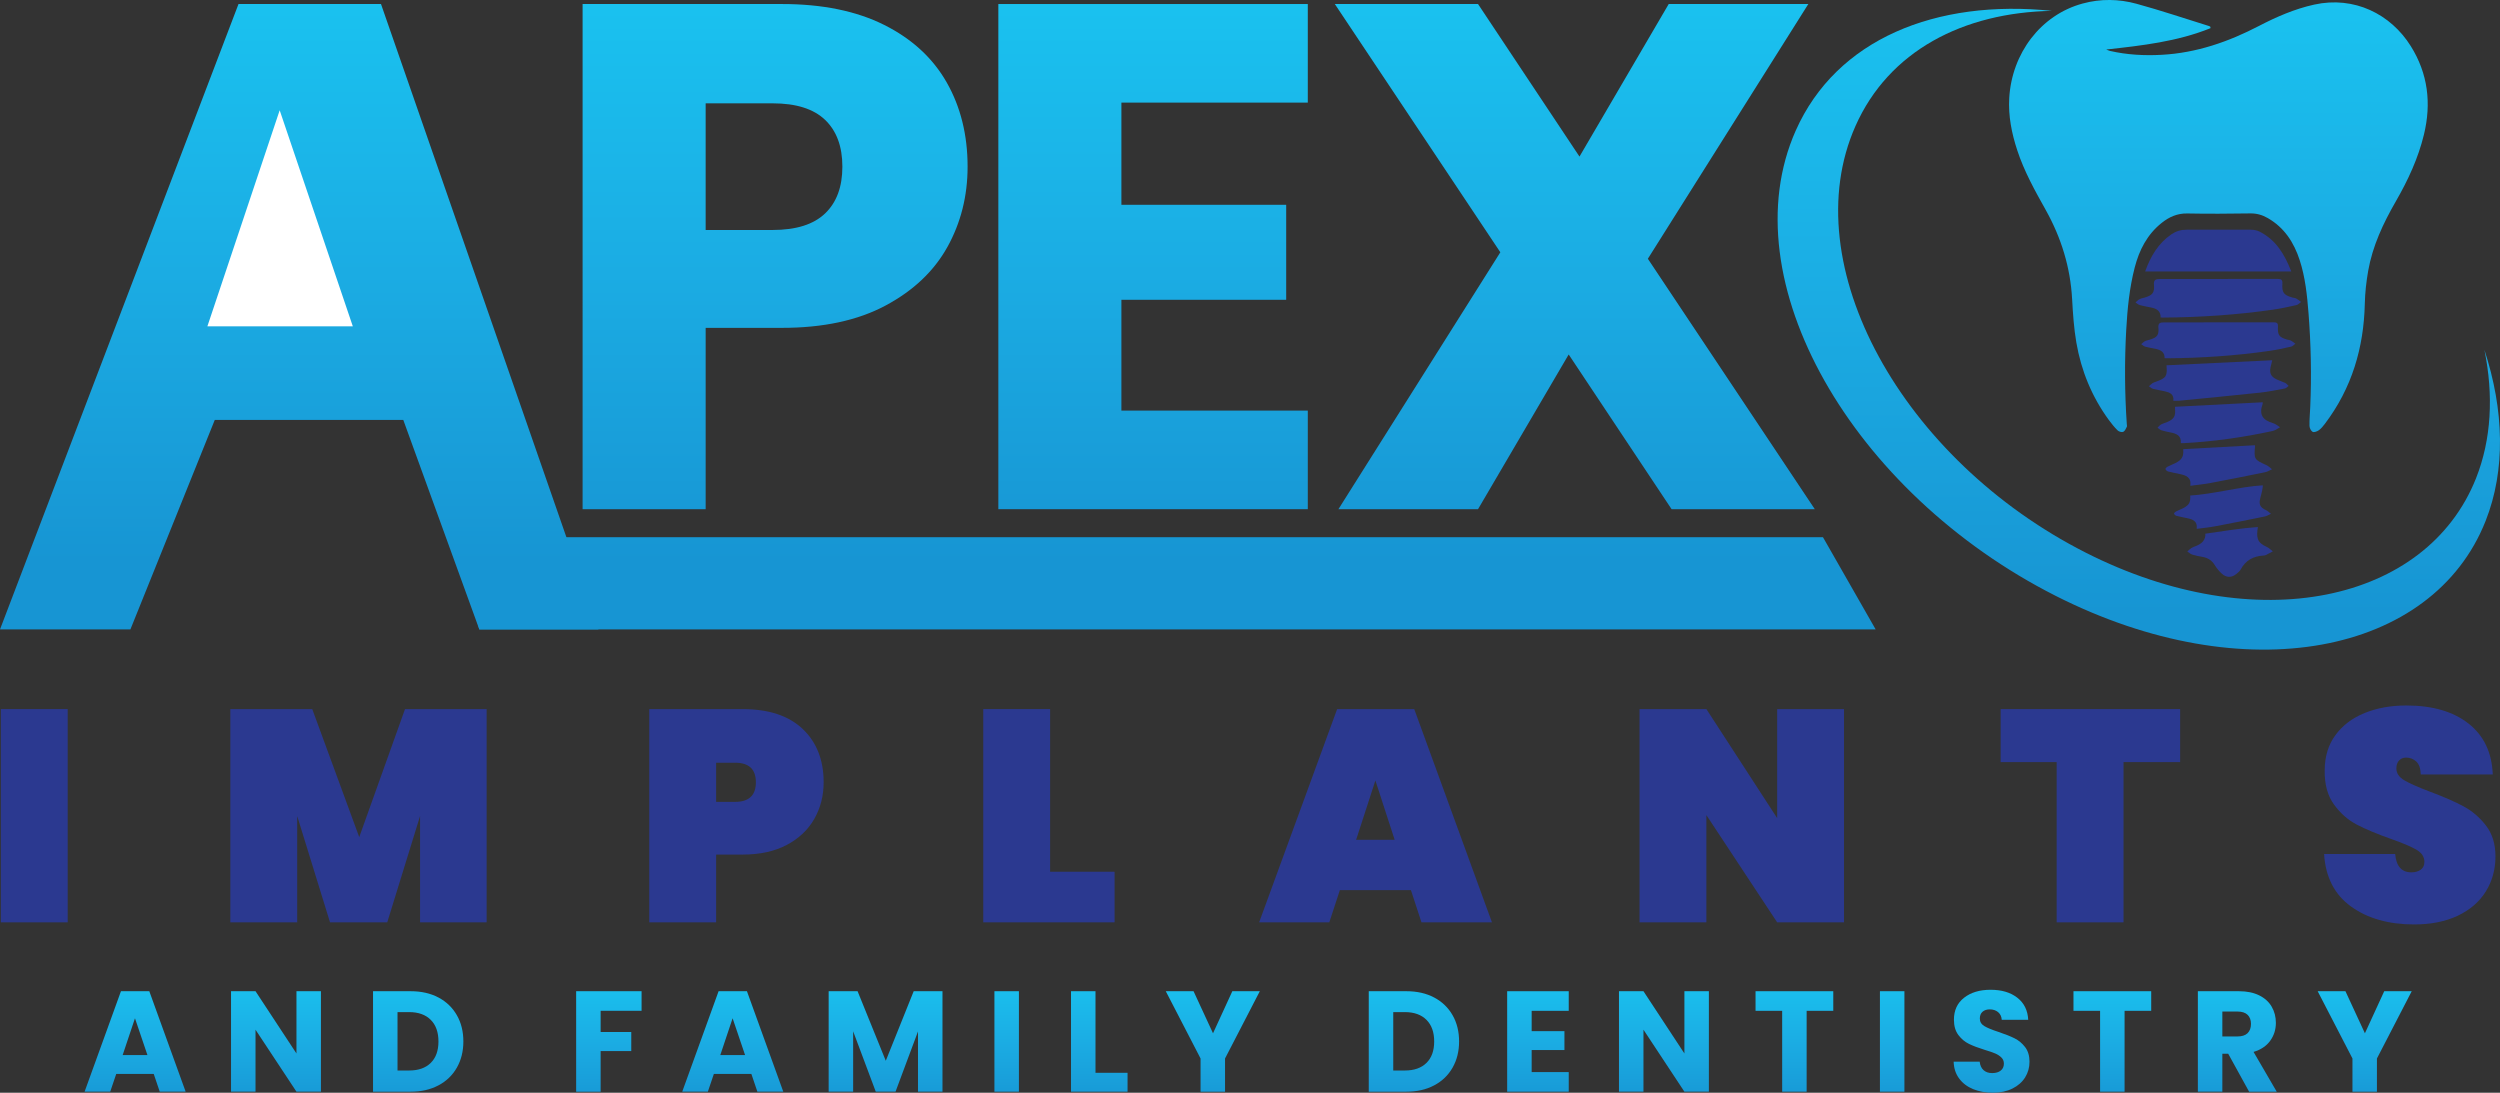 <?xml version="1.0" encoding="UTF-8"?> <svg xmlns="http://www.w3.org/2000/svg" xmlns:xlink="http://www.w3.org/1999/xlink" id="Layer_1" version="1.1" viewBox="0 0 507.012 221.607"><rect x="0" y="0" width="507.012" height="221.607" fill="#333333" stroke="none"/><defs><style> .st0 { fill: url(#Blue1); } .st1 { fill: url(#Blue22); } .st2 { fill: url(#Blue18); } .st3 { fill: url(#Blue6); } .st4 { fill: url(#Blue9); } .st5 { fill: url(#Blue2); } .st6 { fill: #fff; } .st7 { fill: url(#Blue17); } .st8 { fill: url(#Blue24); } .st9 { fill: url(#Blue11); } .st10 { fill: url(#Blue16); } .st11 { fill: url(#Blue10); } .st12 { fill: url(#Blue14); } .st13 { fill: url(#Blue21); } .st14 { fill: url(#Blue19); } .st15 { fill: #2b3990; } .st16 { fill: url(#Blue3); } .st17 { fill: url(#Blue8); } .st18 { fill: url(#Blue20); } .st19 { fill: url(#Blue4); } .st20 { fill: url(#Blue5); } .st21 { fill: url(#Blue12); } .st22 { fill: url(#Blue23); } .st23 { fill: url(#Blue13); } .st24 { fill: url(#Blue15); } .st25 { fill: url(#Blue); } .st26 { fill: url(#Blue7); } </style><linearGradient id="Blue" x1="27.403" y1="197.961" x2="27.403" y2="225.086" gradientUnits="userSpaceOnUse"><stop offset="0" stop-color="#1ac3f0"></stop><stop offset=".5" stop-color="#1bace3"></stop><stop offset="1" stop-color="#1795d3"></stop></linearGradient><linearGradient id="Blue1" data-name="Blue" x1="55.97" x2="55.97" y2="225.086" xlink:href="#Blue"></linearGradient><linearGradient id="Blue2" data-name="Blue" x1="84.812" y1="197.961" x2="84.812" y2="225.086" xlink:href="#Blue"></linearGradient><linearGradient id="Blue3" data-name="Blue" x1="123.48" y1="197.961" x2="123.48" y2="225.086" xlink:href="#Blue"></linearGradient><linearGradient id="Blue4" data-name="Blue" x1="148.607" y1="197.961" x2="148.607" y2="225.086" xlink:href="#Blue"></linearGradient><linearGradient id="Blue5" data-name="Blue" x1="179.599" y1="197.961" x2="179.599" y2="225.086" xlink:href="#Blue"></linearGradient><linearGradient id="Blue6" data-name="Blue" x1="204.157" y1="197.961" x2="204.157" y2="225.086" xlink:href="#Blue"></linearGradient><linearGradient id="Blue7" data-name="Blue" x1="222.941" y1="197.961" x2="222.941" y2="225.086" xlink:href="#Blue"></linearGradient><linearGradient id="Blue8" data-name="Blue" x1="245.962" y1="197.961" x2="245.962" y2="225.086" xlink:href="#Blue"></linearGradient><linearGradient id="Blue9" data-name="Blue" x1="286.75" y1="197.961" x2="286.75" y2="225.086" xlink:href="#Blue"></linearGradient><linearGradient id="Blue10" data-name="Blue" x1="311.904" y1="197.961" x2="311.904" y2="225.086" xlink:href="#Blue"></linearGradient><linearGradient id="Blue11" data-name="Blue" x1="337.452" y1="197.961" x2="337.452" y2="225.086" xlink:href="#Blue"></linearGradient><linearGradient id="Blue12" data-name="Blue" x1="363.916" y1="197.961" x2="363.916" y2="225.086" xlink:href="#Blue"></linearGradient><linearGradient id="Blue13" data-name="Blue" x1="383.743" y1="197.961" x2="383.743" y2="225.086" xlink:href="#Blue"></linearGradient><linearGradient id="Blue14" data-name="Blue" x1="403.904" y1="197.961" x2="403.904" y2="225.086" xlink:href="#Blue"></linearGradient><linearGradient id="Blue15" data-name="Blue" x1="428.392" y1="197.961" x2="428.392" y2="225.086" xlink:href="#Blue"></linearGradient><linearGradient id="Blue16" data-name="Blue" x1="453.735" y1="197.961" x2="453.735" y2="225.086" xlink:href="#Blue"></linearGradient><linearGradient id="Blue17" data-name="Blue" x1="479.572" y1="197.961" x2="479.572" y2="225.086" xlink:href="#Blue"></linearGradient><linearGradient id="Blue18" data-name="Blue" x1="60.686" y1="-3.074" x2="60.686" y2="114.101" xlink:href="#Blue"></linearGradient><linearGradient id="Blue19" data-name="Blue" x1="157.192" y1="-3.074" x2="157.192" y2="114.101" xlink:href="#Blue"></linearGradient><linearGradient id="Blue20" data-name="Blue" x1="233.847" y1="-3.074" x2="233.847" y2="114.101" xlink:href="#Blue"></linearGradient><linearGradient id="Blue21" data-name="Blue" x1="319.379" y1="-3.074" x2="319.379" y2="114.101" xlink:href="#Blue"></linearGradient><linearGradient id="Blue22" data-name="Blue" x1="236.427" y1="-3.074" x2="236.427" y2="114.101" xlink:href="#Blue"></linearGradient><linearGradient id="Blue23" data-name="Blue" x1="433.76" y1="-3.687" x2="433.76" y2="124.488" xlink:href="#Blue"></linearGradient><linearGradient id="Blue24" data-name="Blue" x1="449.901" y1="-1.63" x2="449.901" y2="106.112" xlink:href="#Blue"></linearGradient></defs><g><path class="st25" d="M31.178,217.802h-7.606l-1.22,3.6h-5.197l7.375-20.379h5.749l7.372,20.379h-5.255l-1.218-3.6ZM29.899,213.969l-2.526-7.46-2.496,7.46h5.022Z"></path><path class="st0" d="M65.086,221.402h-4.963l-8.303-12.572v12.572h-4.966v-20.379h4.966l8.303,12.627v-12.627h4.963v20.379Z"></path><path class="st5" d="M88.922,202.299c1.605.852,2.849,2.048,3.73,3.587.881,1.539,1.321,3.313,1.321,5.327,0,1.992-.44,3.764-1.321,5.311-.881,1.549-2.13,2.751-3.746,3.6-1.616.854-3.489,1.279-5.616,1.279h-7.638v-20.379h7.638c2.146,0,4.024.424,5.632,1.276ZM87.354,215.566c1.045-1.024,1.568-2.475,1.568-4.353s-.523-3.34-1.568-4.385-2.507-1.568-4.385-1.568h-2.35v11.845h2.35c1.878,0,3.34-.512,4.385-1.539Z"></path><path class="st16" d="M130.114,201.023v3.977h-8.303v4.298h6.213v3.86h-6.213v8.245h-4.966v-20.379h13.269Z"></path><path class="st19" d="M152.382,217.802h-7.606l-1.22,3.6h-5.197l7.375-20.379h5.749l7.372,20.379h-5.255l-1.218-3.6ZM151.104,213.969l-2.526-7.46-2.496,7.46h5.022Z"></path><path class="st20" d="M191.14,201.023v20.379h-4.966v-12.222l-4.558,12.222h-4.006l-4.587-12.251v12.251h-4.966v-20.379h5.865l5.72,14.108,5.661-14.108h5.836Z"></path><path class="st3" d="M206.641,201.023v20.379h-4.966v-20.379h4.966Z"></path><path class="st26" d="M222.173,217.569h6.502v3.833h-11.468v-20.379h4.966v16.546Z"></path><path class="st17" d="M255.497,201.023l-7.054,13.643v6.736h-4.963v-6.736l-7.054-13.643h5.632l3.947,8.534,3.918-8.534h5.574Z"></path><path class="st4" d="M290.86,202.299c1.605.852,2.849,2.048,3.73,3.587.881,1.539,1.321,3.313,1.321,5.327,0,1.992-.44,3.764-1.321,5.311-.881,1.549-2.13,2.751-3.746,3.6-1.616.854-3.489,1.279-5.616,1.279h-7.638v-20.379h7.638c2.146,0,4.024.424,5.632,1.276ZM289.292,215.566c1.045-1.024,1.568-2.475,1.568-4.353s-.523-3.34-1.568-4.385-2.507-1.568-4.385-1.568h-2.35v11.845h2.35c1.878,0,3.34-.512,4.385-1.539Z"></path><path class="st11" d="M310.628,205v4.122h6.648v3.831h-6.648v4.473h7.518v3.977h-12.484v-20.379h12.484v3.977h-7.518Z"></path><path class="st9" d="M346.569,221.402h-4.963l-8.303-12.572v12.572h-4.966v-20.379h4.966l8.303,12.627v-12.627h4.963v20.379Z"></path><path class="st21" d="M371.797,201.023v3.977h-5.401v16.402h-4.963v-16.402h-5.399v-3.977h15.763Z"></path><path class="st23" d="M386.226,201.023v20.379h-4.966v-20.379h4.966Z"></path><path class="st12" d="M400.158,220.88c-1.181-.483-2.125-1.199-2.831-2.149-.706-.947-1.08-2.09-1.117-3.425h5.282c.077.753.34,1.332.785,1.727.446.398,1.024.594,1.74.594.738,0,1.316-.167,1.743-.507.424-.34.639-.809.639-1.409,0-.504-.17-.918-.509-1.247-.337-.329-.753-.602-1.247-.814s-1.196-.454-2.106-.724c-1.316-.408-2.39-.814-3.22-1.22-.833-.406-1.549-1.005-2.149-1.801-.6-.793-.899-1.828-.899-3.107,0-1.894.684-3.38,2.061-4.454,1.371-1.074,3.162-1.613,5.369-1.613,2.244,0,4.053.538,5.428,1.613s2.112,2.568,2.207,4.483h-5.369c-.04-.658-.281-1.175-.727-1.552s-1.016-.568-1.714-.568c-.6,0-1.082.162-1.451.48-.366.318-.552.78-.552,1.379,0,.658.31,1.17.928,1.539.621.369,1.589.764,2.905,1.191,1.316.443,2.385.87,3.207,1.276s1.533.998,2.133,1.772.902,1.769.902,2.99c0,1.162-.297,2.215-.886,3.165-.592.947-1.448,1.703-2.571,2.263-1.122.562-2.449.844-3.977.844-1.491,0-2.825-.244-4.006-.727Z"></path><path class="st24" d="M436.274,201.023v3.977h-5.401v16.402h-4.963v-16.402h-5.399v-3.977h15.763Z"></path><path class="st10" d="M456.13,221.402l-4.237-7.693h-1.191v7.693h-4.966v-20.379h8.332c1.608,0,2.977.281,4.109.841,1.133.562,1.979,1.332,2.539,2.308.562.979.844,2.067.844,3.266,0,1.356-.382,2.565-1.149,3.629-.764,1.064-1.891,1.82-3.38,2.265l4.701,8.07h-5.603ZM450.703,210.197h3.077c.91,0,1.592-.223,2.045-.668.456-.446.684-1.074.684-1.886,0-.775-.228-1.385-.684-1.83-.454-.443-1.135-.666-2.045-.666h-3.077v5.051Z"></path><path class="st7" d="M489.107,201.023l-7.054,13.643v6.736h-4.963v-6.736l-7.054-13.643h5.632l3.947,8.534,3.918-8.534h5.574Z"></path></g><g><g><g><path class="st2" d="M26.446,127.648l17.109-42.478h38.235l15.415,42.478h24.166L77.267.816h-28.897L0,127.648h26.446Z"></path><path class="st14" d="M192.147,50.071c-2.725,4.914-6.91,8.88-12.551,11.894-5.644,3.017-12.65,4.525-21.016,4.525h-15.469v36.777h-24.957V.816h40.426c8.173,0,15.08,1.411,20.724,4.232,5.641,2.824,9.874,6.714,12.696,11.676,2.822,4.961,4.233,10.653,4.233,17.075,0,5.936-1.363,11.361-4.085,16.273ZM167.337,43.285c2.334-2.237,3.501-5.4,3.501-9.486s-1.167-7.247-3.501-9.486c-2.336-2.237-5.89-3.357-10.654-3.357h-13.573v25.686h13.573c4.765,0,8.318-1.117,10.654-3.357Z"></path><path class="st18" d="M227.426,20.809v20.724h33.42v19.265h-33.42v22.474h37.8v19.994h-62.757V.816h62.757v19.993h-37.8Z"></path><path class="st13" d="M339.008,103.267l-20.871-31.377-18.388,31.377h-28.313l32.838-52.101L270.707.816h29.042l20.577,30.94L338.424.816h28.313l-32.545,51.663,33.86,50.788h-29.042Z"></path></g><polygon class="st1" points="97.206 127.648 380.392 127.648 369.709 108.953 92.462 108.953 97.206 127.648"></polygon></g><path class="st22" d="M503.851,70.955c1.875,9.195,1.432,18.149-1.701,26.042-10.011,25.219-44.538,32.618-79.127,15.095-37.208-18.85-59.217-58.389-46.721-86.538,6.761-15.23,21.867-23.031,39.853-23.348-23.448-2.426-43.714,5.68-51.975,24.291-13.444,30.285,11.37,73.399,52.709,94.341,38.428,19.468,76.472,11.961,87.208-15.188,4.09-10.343,3.757-22.445-.245-34.696Z"></path><path class="st8" d="M448.301,5.715c-6.747,2.727-13.911,3.529-21.157,4.329.264.098.521.227.794.289,3.455.789,6.957.975,10.49.782,7.052-.386,13.516-2.639,19.693-5.85,3.564-1.853,7.234-3.451,11.204-4.33,8.124-1.797,15.53,1.921,19.595,8.421,3.497,5.592,4.197,11.597,2.671,17.916-1.166,4.829-3.24,9.289-5.719,13.589-2.551,4.427-4.706,9.019-5.593,14.065-.386,2.194-.634,4.434-.685,6.658-.203,8.931-2.617,17.134-8.101,24.375-.355.469-.74.951-1.214,1.29-.344.247-.981.485-1.265.333-.345-.185-.63-.782-.639-1.207-.026-1.283.1-2.569.155-3.854.27-6.35.146-12.693-.353-19.03-.286-3.627-.655-7.247-1.788-10.727-1.157-3.554-3.09-6.6-6.498-8.548-1.08-.618-2.206-.951-3.496-.933-4.266.059-8.534.1-12.799.012-2.041-.042-3.677.71-5.172,1.893-2.973,2.355-4.583,5.537-5.497,9.075-1.067,4.133-1.482,8.364-1.717,12.61-.353,6.374-.319,12.748.113,19.119.013.195.081.426.001.58-.194.372-.387.863-.719,1.01-.285.127-.881-.037-1.128-.279-.663-.649-1.254-1.38-1.801-2.129-3.448-4.722-5.6-9.993-6.58-15.681-.501-2.908-.699-5.877-.861-8.828-.353-6.455-2.205-12.459-5.368-18.109-2.181-3.897-4.355-7.799-5.753-12.055-1.136-3.46-1.845-6.982-1.63-10.632.534-9.06,6.379-16.827,14.869-19.148,3.649-.997,7.353-.941,10.945.045,4.946,1.357,9.811,2.996,14.709,4.518.099.031.184.103.275.156.005.092.011.183.016.275Z"></path><g><path class="st15" d="M435.045,55.057c1.111-3.088,2.654-5.711,5.322-7.535.912-.624,1.928-.939,3.053-.938,4.361.006,8.723-.024,13.084-0.0.582.003,1.22.125,1.736.384,3.332,1.667,5.088,4.604,6.447,8.09h-29.641Z"></path><path class="st15" d="M438.993,72.642c.028-1.187-.713-1.635-1.677-1.853-.745-.167-1.504-.276-2.239-.476-.301-.082-.554-.336-.83-.512.254-.209.483-.467.769-.614.308-.158.67-.21,1.007-.312,1.447-.438,1.842-.922,1.71-2.418-.078-.879.299-1.074,1.053-1.073,7.449.004,14.898-0,22.346-.02.648-.002.885.197.848.874-.097,1.736.239,2.166,1.902,2.643.254.073.536.087.762.209.311.167.581.411.868.622-.289.203-.554.519-.873.591-1.462.328-2.93.65-4.412.862-6.885.986-13.81,1.45-20.764,1.498-.116.001-.233-.01-.472-.021Z"></path><path class="st15" d="M438.184,64.383c.03-1.275-.766-1.757-1.802-1.99-.8-.18-1.615-.296-2.405-.512-.323-.088-.596-.361-.891-.55.273-.225.519-.501.826-.659.331-.17.72-.226,1.082-.335,1.555-.47,1.978-.99,1.837-2.597-.083-.945.321-1.154,1.131-1.153,8.002.004,16.004-0,24.006-.021.696-.002.951.211.91.939-.104,1.865.256,2.326,2.044,2.84.273.078.576.094.819.224.334.179.624.441.932.668-.311.218-.595.558-.938.635-1.57.352-3.147.698-4.739.926-7.396,1.059-14.835,1.558-22.305,1.609-.125.001-.25-.011-.507-.022Z"></path><path class="st15" d="M440.764,81.271c.153-1.345-.731-1.68-1.694-1.905-.8-.187-1.62-.293-2.413-.502-.307-.081-.566-.345-.847-.526.242-.215.466-.459.734-.635.216-.142.484-.207.731-.299,2.063-.764,2.289-1.117,2.1-3.32,7.109-.339,14.216-.679,21.438-1.023-.141.598-.248,1.016-.337,1.439-.241,1.154.071,1.857,1.132,2.39.601.302,1.26.487,1.865.781.257.125.443.394.662.597-.248.178-.476.465-.748.517-1.673.316-3.347.662-5.037.843-5.462.584-10.932,1.103-16.399,1.64-.346.034-.699.004-1.185.004Z"></path><path class="st15" d="M442.281,89.873c.124-1.471-.799-1.899-1.925-2.137-.661-.14-1.329-.262-1.973-.46-.302-.093-.555-.348-.83-.529.236-.224.44-.509.717-.658.409-.221.881-.324,1.308-.517,1.337-.603,1.664-1.182,1.53-2.626-.016-.169-.002-.34-.002-.448,5.935-.304,11.84-.607,17.776-.912,0,.153.023.246-.003.32-.791,2.196-.012,3.299,2.16,3.936.492.144.913.533,1.367.81-.489.256-.952.635-1.473.748-5.958,1.294-11.978,2.156-18.071,2.474-.144.007-.288.001-.58.001Z"></path><path class="st15" d="M444.216,98.518c.222-1.768-.916-2.114-2.13-2.378-.803-.175-1.614-.319-2.408-.53-.209-.056-.438-.282-.515-.484-.036-.096.234-.378.418-.474.519-.272,1.077-.47,1.6-.736,1.351-.685,1.704-1.331,1.582-2.828,4.849-.264,9.698-.528,14.53-.79.029.09.047.118.045.144-.236,2.703-.191,2.756,2.302,3.889.417.19.757.549,1.133.831-.456.205-.893.503-1.371.601-3.713.76-7.431,1.5-11.155,2.203-1.266.239-2.555.354-4.03.553Z"></path><path class="st15" d="M445.501,107.251c.202-1.608-.833-1.923-1.938-2.163-.731-.159-1.468-.29-2.19-.482-.19-.051-.399-.256-.468-.44-.033-.087.212-.344.38-.431.472-.247.979-.428,1.455-.669,1.229-.623,1.549-1.21,1.439-2.572,4.41-.24,10.302-1.829,14.697-2.068.026.082.043.108.041.131-.215,2.458-1.656,3.856.611,4.886.379.172.689.5,1.03.755-.415.187-.812.457-1.247.546-3.377.691-6.758,1.364-10.145,2.004-1.151.217-2.324.322-3.665.503Z"></path><path class="st15" d="M457.908,106.886c-.32,2.023-.24,3.146,1.788,4.021.46.199.83.606,1.242.917-.471.251-.936.512-1.415.745-.153.074-.342.09-.517.101-2.017.131-3.589.964-4.571,2.803-.187.35-.531.631-.845.894-.986.827-2.078.834-3.025-.051-.531-.496-1.02-1.073-1.393-1.695-.596-.992-1.434-1.505-2.545-1.689-.695-.115-1.392-.255-2.061-.469-.354-.114-.649-.411-.971-.625.274-.234.528-.499.828-.692.268-.172.584-.276.885-.392,1.238-.476,2.048-1.264,1.946-2.52,4.08-.583,7.177-1.105,10.655-1.348Z"></path></g><polygon class="st6" points="56.721 22.362 71.553 66.18 42.058 66.18 56.721 22.362"></polygon></g><g><path class="st15" d="M13.73,143.809v43.245H.17v-43.245h13.56Z"></path><path class="st15" d="M98.692,143.809v43.245h-13.499v-21.562l-6.658,21.562h-11.605l-6.658-21.562v21.562h-13.56v-43.245h16.614l9.528,25.96,9.284-25.96h16.553Z"></path><path class="st15" d="M165.145,166.074c-1.263,2.219-3.126,3.98-5.588,5.283-2.464,1.303-5.447,1.954-8.948,1.954h-5.375v13.743h-13.56v-43.245h18.935c5.293,0,9.354,1.344,12.185,4.032,2.829,2.687,4.245,6.291,4.245,10.81,0,2.729-.632,5.204-1.894,7.423ZM153.295,158.652c0-2.646-1.404-3.97-4.214-3.97h-3.848v7.941h3.848c2.809,0,4.214-1.323,4.214-3.971Z"></path><path class="st15" d="M212.97,176.793h13.071v10.261h-26.631v-43.245h13.559v32.984Z"></path><path class="st15" d="M286.144,180.519h-14.415l-2.138,6.535h-14.231l15.819-43.245h15.636l15.76,43.245h-14.294l-2.137-6.535ZM282.845,170.318l-3.909-12.032-3.909,12.032h7.818Z"></path><path class="st15" d="M373.976,187.054h-13.559l-14.355-21.744v21.744h-13.559v-43.245h13.559l14.355,22.112v-22.112h13.559v43.245Z"></path><path class="st15" d="M442.142,143.809v10.75h-11.483v32.495h-13.56v-32.495h-11.36v-10.75h36.404Z"></path><path class="st15" d="M476.805,183.847c-3.36-2.422-5.182-5.975-5.467-10.658h14.415c.203,2.484,1.303,3.726,3.298,3.726.733,0,1.353-.173,1.863-.519.509-.346.763-.886.763-1.619,0-1.017-.549-1.842-1.649-2.473-1.099-.631-2.809-1.354-5.13-2.169-2.771-.977-5.06-1.933-6.872-2.87s-3.369-2.301-4.672-4.093c-1.304-1.791-1.935-4.092-1.894-6.902,0-2.809.723-5.201,2.169-7.176,1.445-1.975,3.42-3.471,5.924-4.49,2.504-1.017,5.324-1.527,8.46-1.527,5.293,0,9.497,1.222,12.612,3.665s4.754,5.886,4.917,10.322h-14.598c-.041-1.221-.346-2.096-.916-2.626-.57-.529-1.262-.794-2.076-.794-.571,0-1.039.194-1.405.58-.367.389-.55.927-.55,1.619,0,.977.539,1.782,1.619,2.412,1.078.632,2.799,1.397,5.161,2.291,2.727,1.018,4.978,1.995,6.749,2.932s3.308,2.239,4.611,3.909,1.955,3.766,1.955,6.291c0,2.647-.652,5.019-1.955,7.115-1.303,2.099-3.197,3.737-5.68,4.917-2.484,1.183-5.436,1.772-8.856,1.772-5.172,0-9.437-1.212-12.796-3.635Z"></path></g></svg> 
